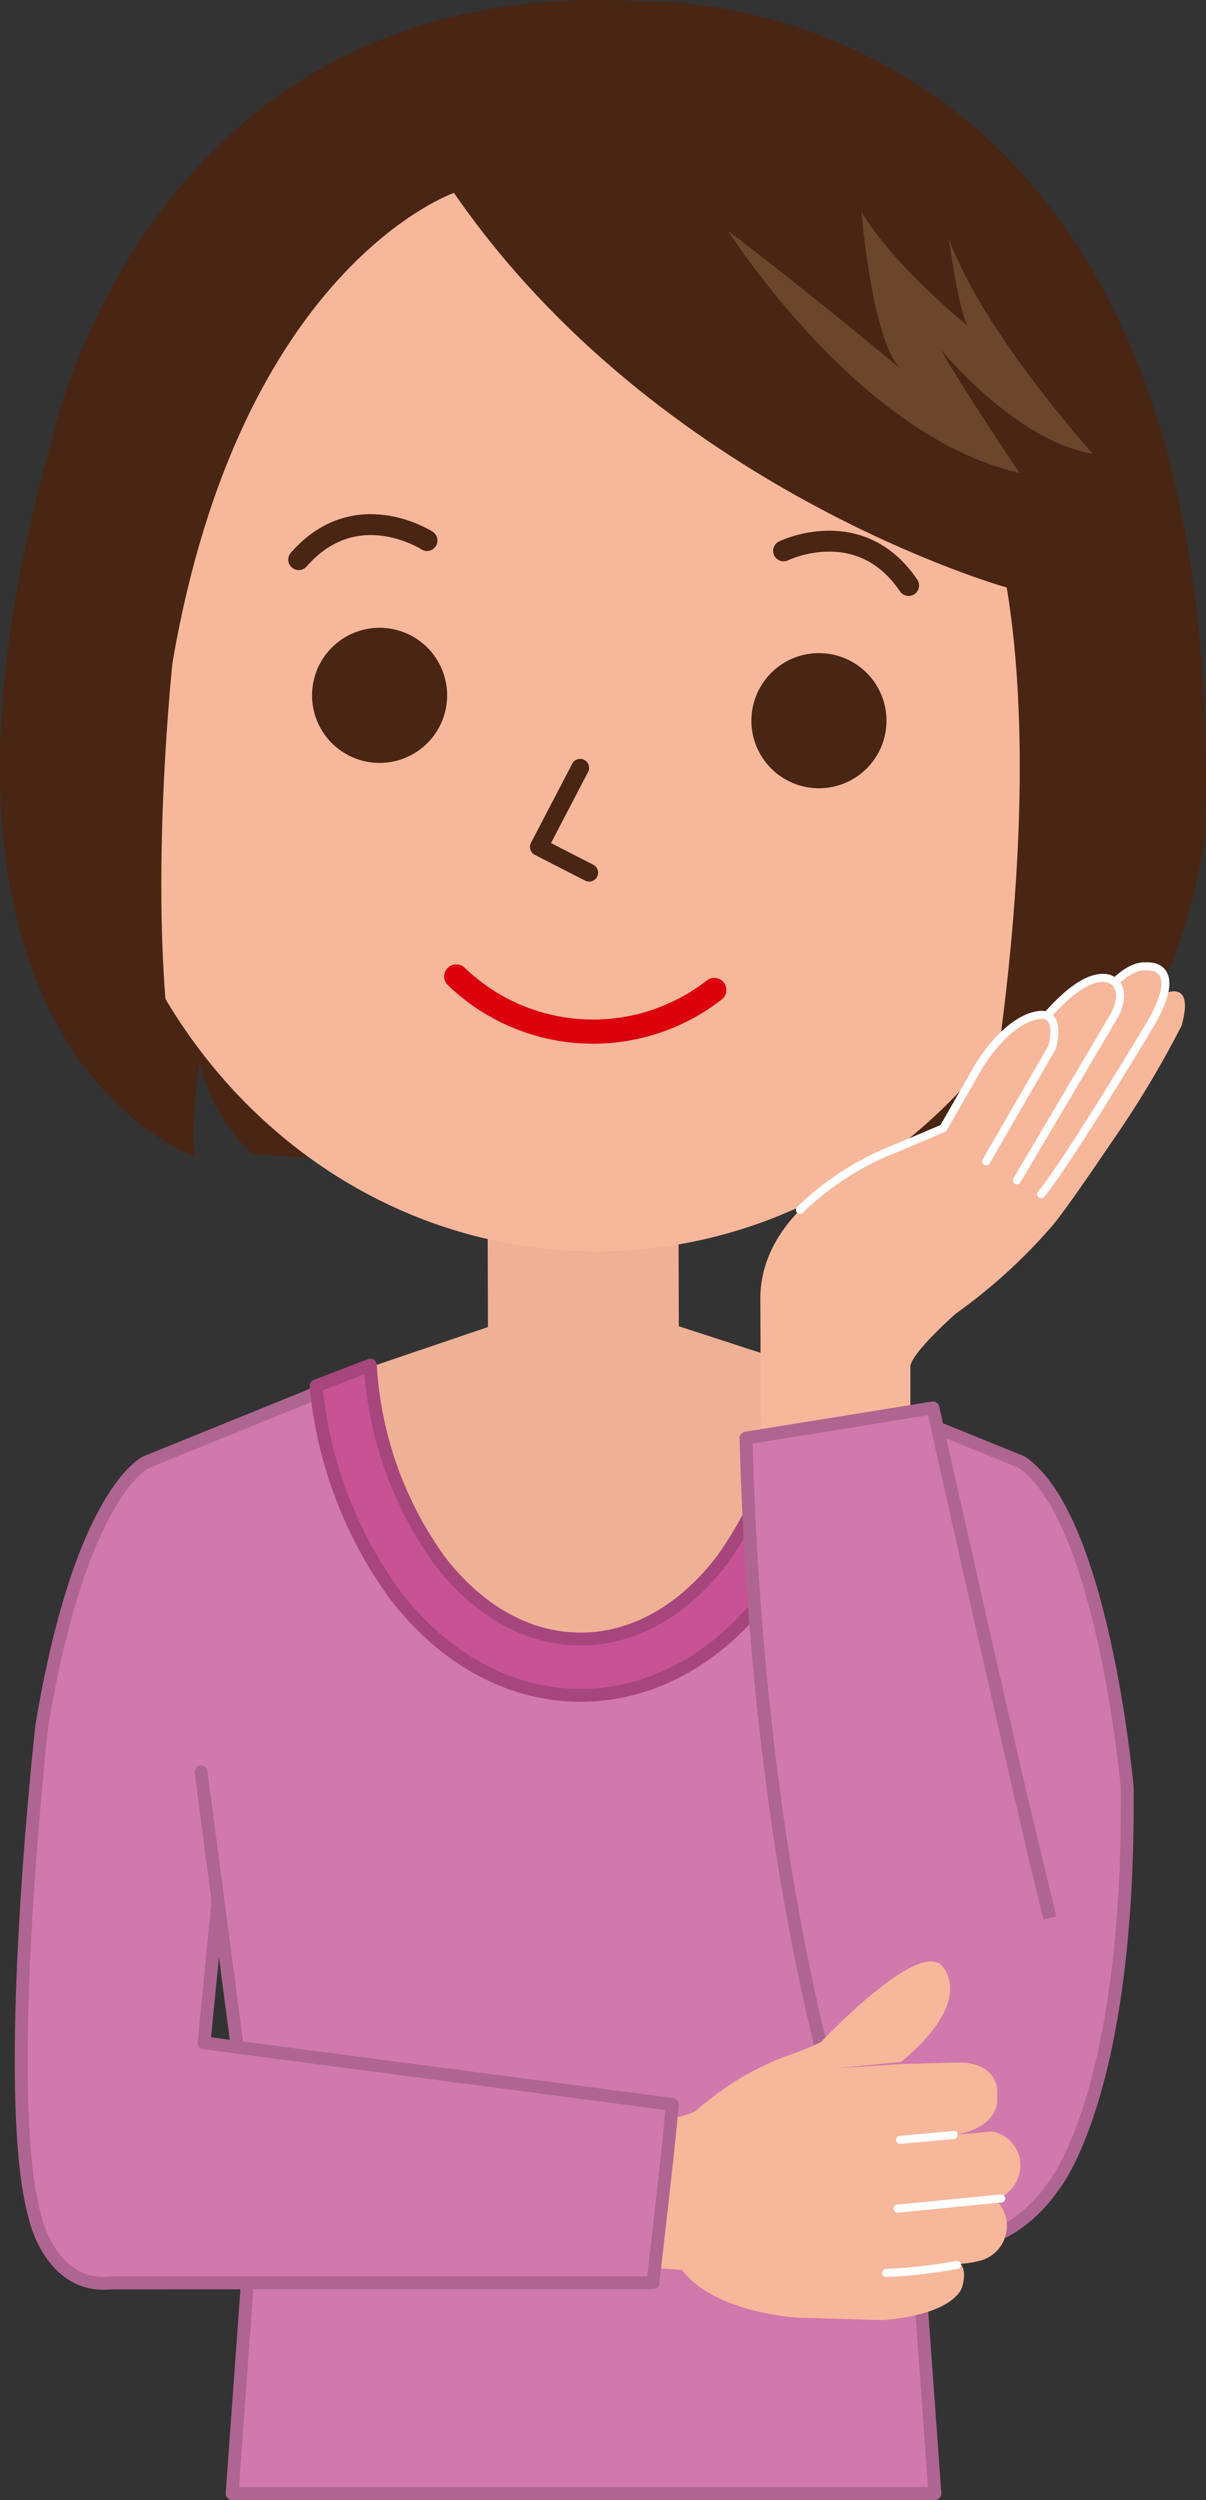 <svg xmlns="http://www.w3.org/2000/svg" width="75" height="155.4" viewBox="0 0 75 155.4">
  <rect x="0" y="0" width="75" height="155.4" fill="#333333" stroke="none"/>
  <g id="グループ_1578" data-name="グループ 1578" transform="translate(-514.311 -227.937)">
    <path id="パス_2511" data-name="パス 2511" d="M579.62,346.445c-1.585-6.336-6.451-27.4-6.451-27.4l-11.694,1.842c.776,28.836,5.88,40,5.88,40,6.672,11.2,12.431,2.281,12.431,2.281s4.788-5.555,4.625-24.838c0,0-1.488-16.769-6.563-20.217l-13.058-5.294-29.208.357-12.177,4.937s-4.056,1.766-6.493,16.385c0,0-2.575,22.969-.427,30.535,0,0,.964,4.494,4.72,4.1l28.495-.117s1.419-8.278,1.2-11.084L527,354.223l1.481-15.1" transform="translate(0 0.709)" fill="#d178ac" stroke="#af6591" stroke-linejoin="round" stroke-width="0.8"/>
    <path id="パス_2512" data-name="パス 2512" d="M563.84,312.258a23.139,23.139,0,0,1-4.248,12.237c-2.338,3.1-5.444,4.983-8.851,4.983-3.384,0-6.469-1.863-8.8-4.922a23.036,23.036,0,0,1-4.277-12.107L550.752,308Z" transform="translate(-0.219 0.427)" fill="#eeb196"/>
    <path id="パス_2513" data-name="パス 2513" d="M526.767,293.749a27.47,27.47,0,0,0-.377,6.06s-19.536-6.685-8.92-44.269c0,0,5.936-29.419,36.9-27.514,0,0,36.579-1.568,34.881,51.86,0,0-1.947,17.155-14.9,22.512l.321-4.136-2.316,4.017-42.321-2.6a11.093,11.093,0,0,1-3.429-6.345" transform="translate(0)" fill="#492513"/>
    <path id="パス_2514" data-name="パス 2514" d="M527.025,337.37l3.339,25.376-1.406,19.482h43.705l-1.406-19.482,3.356-25.5" transform="translate(-0.211 0.709)" fill="#d178ac" stroke="#af6591" stroke-linecap="round" stroke-linejoin="round" stroke-width="0.8"/>
    <rect id="長方形_371" data-name="長方形 371" width="11.869" height="12.468" transform="matrix(1, -0.003, 0.003, 1, 544.636, 303.642)" fill="#eeb196"/>
    <g id="グループ_1574" data-name="グループ 1574" transform="translate(519.737 233.834)">
      <path id="パス_2515" data-name="パス 2515" d="M519.8,270.053c-1.061,18.663,12.309,34.611,29.869,35.621s32.646-13.313,33.7-31.977-12.052-38.824-29.605-39.824S520.86,251.388,519.8,270.053Z" transform="translate(-519.737 -233.834)" fill="#f7b79b"/>
      <path id="パス_2516" data-name="パス 2516" d="M561.393,272.493a4.2,4.2,0,1,0,4.437-3.951A4.2,4.2,0,0,0,561.393,272.493Z" transform="translate(-520.083 -233.834)" fill="#492513"/>
      <path id="パス_2517" data-name="パス 2517" d="M542.228,271.395a4.2,4.2,0,1,1-3.95-4.428A4.2,4.2,0,0,1,542.228,271.395Z" transform="translate(-519.854 -233.834)" fill="#492513"/>
      <path id="パス_2518" data-name="パス 2518" d="M550.605,275.665l-2.564,4.917,3.124,1.6" transform="translate(-519.952 -233.834)" fill="none" stroke="#492513" stroke-linecap="round" stroke-linejoin="round" stroke-width="1.111"/>
    </g>
    <path id="パス_2521" data-name="パス 2521" d="M563.377,262.021s4.747-2.323,7.775,2.153" transform="translate(-0.335 0.157)" fill="none" stroke="#492513" stroke-linecap="round" stroke-linejoin="round" stroke-width="1.3"/>
    <path id="パス_2522" data-name="パス 2522" d="M540.994,261.386s-4.428-2.882-7.978,1.187" transform="translate(-0.128 0.151)" fill="none" stroke="#492513" stroke-linecap="round" stroke-linejoin="round" stroke-width="1.3"/>
    <path id="パス_2523" data-name="パス 2523" d="M542.543,239.927s-13.288,4.561-17.506,29.207c0,0-1.943,18.162.672,28.038,0,0-14.534-21.32-2.9-49.993,0,0,11.683-17.213,28.67-15.919,0,0,25.332-1.677,31.651,24.616,0,0,7.025,26.832-7.9,44.593,0,0,4.221-20.662,1.69-36.01C576.918,264.459,555.272,258.395,542.543,239.927Z" fill="#492513"/>
    <path id="パス_2524" data-name="パス 2524" d="M560.062,242.3s8.092,12.808,18.109,15.028c0,0-3.458-5.12-4.907-7.687,0,0,4.611,5.688,9.476,6.51,0,0-6.915-7.667-8.951-13.374,0,0,.6,4.57,1.184,5.424,0,0-4.6-3.682-6.626-7.1,0,0,.623,7.712,2.355,9.7C570.7,250.8,564.947,245.984,560.062,242.3Z" transform="translate(-0.462)" fill="#6c462b"/>
    <path id="パス_2525" data-name="パス 2525" d="M542.908,288.348a12.263,12.263,0,0,0,16.045.841" transform="translate(-0.222 0.284)" fill="none" stroke="#dc000c" stroke-linecap="round" stroke-linejoin="round" stroke-width="1.5"/>
    <path id="パス_2526" data-name="パス 2526" d="M550.634,332.871c4.4,0,8.54-2.264,11.643-6.373a26.3,26.3,0,0,0,4.827-12.947l-3.376-1.361a23.124,23.124,0,0,1-4.244,12.2c-2.338,3.1-5.443,4.982-8.85,4.982-3.384,0-6.469-1.862-8.8-4.922a23.029,23.029,0,0,1-4.277-12.106l-3.376,1.3a26.246,26.246,0,0,0,4.869,12.928C542.145,330.634,546.26,332.871,550.634,332.871Z" transform="translate(-0.216 0.447)" fill="#c75294" stroke="#a7457d" stroke-linecap="round" stroke-linejoin="round" stroke-width="0.8"/>
    <g id="グループ_1576" data-name="グループ 1576" transform="translate(561.594 288.003)">
      <g id="グループ_1575" data-name="グループ 1575">
        <path id="パス_2527" data-name="パス 2527" d="M580.206,292.69s.727-2.51-1.191-1.915c0,0-1.621.3-3.381,3.11l-2.2,3.844-2.8,1.191s-8.748,3.1-8.576,9.59l.033,9,9.295-.328,0-4.684c.185-.932,2.843-3.26,2.843-3.26a33.919,33.919,0,0,0,6.01-5.48c.883-1.033,3.67-5.178,3.67-5.178a61.742,61.742,0,0,0,4.346-7.232c1.021-3.69-2.069-1.465-2.069-1.465Z" transform="translate(-562.055 -287.662)" fill="#f7b79b"/>
        <path id="パス_2528" data-name="パス 2528" d="M577.378,299.992c.762-1.732,5.666-12.584,8.654-12.324,0,0,2.51-.3.311,3.543,0,0-5.205,8.684-6.821,10.613" transform="translate(-562.055 -287.662)" fill="#f7b79b" stroke="#fff" stroke-linecap="round" stroke-linejoin="round" stroke-width="0.5"/>
        <path id="パス_2529" data-name="パス 2529" d="M574.958,298.143c1.465-2.686,5.912-10.325,8.719-9.729,0,0,1.33.291.451,2.213l-6.111,10.334" transform="translate(-562.055 -287.662)" fill="#f7b79b" stroke="#fff" stroke-linecap="round" stroke-linejoin="round" stroke-width="0.5"/>
      </g>
      <path id="パス_2530" data-name="パス 2530" d="M576.1,299.785l4.109-7.1s.727-2.51-1.191-1.915c0,0-1.621.3-3.381,3.11l-2.2,3.844-2.8,1.191a18.038,18.038,0,0,0-6.118,3.884" transform="translate(-562.055 -287.662)" fill="#f7b79b" stroke="#fff" stroke-linecap="round" stroke-linejoin="round" stroke-width="0.5"/>
    </g>
    <path id="パス_2531" data-name="パス 2531" d="M580.05,346.445c-1.6-6.336-7.259-31.7-7.259-31.7l-11.625,1.875c.781,28.836,6.538,44.258,6.538,44.258,2.377,3.965,4.639,5.408,6.568,5.621" transform="translate(-0.462 0.709)" fill="#d178ac" stroke="#af6591" stroke-linejoin="round" stroke-width="0.8"/>
    <g id="グループ_1577" data-name="グループ 1577" transform="translate(550.395 349.859)">
      <path id="パス_2532" data-name="パス 2532" d="M563.575,355.029a17.817,17.817,0,0,0-5.492,3.284c-.541.669-6.236,1.429-6.236,1.429l-1.1,8.156,6.316.424c2.106,2.75,7.325,2.975,7.325,2.975l5.183.15c4.676-.4,4.946-2.125,4.946-2.125.257-1.043-.071-1.271-.133-1.377a6.262,6.262,0,0,0,1.336-.222,2.236,2.236,0,0,0,.982-3.629l-.107-.156a2.252,2.252,0,0,0,1.523-2.022,2.152,2.152,0,0,0-1.756-2.2l-2.338.219c2.969-.5,2.651-2.373,2.651-2.373.181-2.2-2.319-2.131-2.319-2.131l-3.693.1-4.064.266,4.1-.4c4.9-4.062,2.412-6.117,2.455-6.06-1.668-1.33-7.441,4.832-7.441,4.832A20.19,20.19,0,0,1,563.575,355.029Z" transform="translate(-550.745 -349.15)" fill="#f7b79b"/>
      <path id="パス_2533" data-name="パス 2533" d="M574.171,368.016a31.532,31.532,0,0,1-4.4.5" transform="translate(-550.745 -349.15)" fill="none" stroke="#fff" stroke-linecap="round" stroke-linejoin="round" stroke-width="0.5"/>
      <line id="線_1034" data-name="線 1034" x1="3.338" y2="0.305" transform="translate(19.889 10.788)" fill="none" stroke="#fff" stroke-linecap="round" stroke-linejoin="round" stroke-width="0.5"/>
      <line id="線_1035" data-name="線 1035" x1="6.447" y2="0.633" transform="translate(19.738 14.733)" fill="none" stroke="#fff" stroke-linecap="round" stroke-linejoin="round" stroke-width="0.5"/>
    </g>
    <path id="パス_2534" data-name="パス 2534" d="M521.243,369.133l33.673-.008c.94-8.23.925-8.129,1.211-11.084l-29.048-3.818" transform="translate(0 0.709)" fill="#d178ac" stroke="#af6591" stroke-linecap="round" stroke-linejoin="round" stroke-width="0.8"/>
  </g>
</svg>
